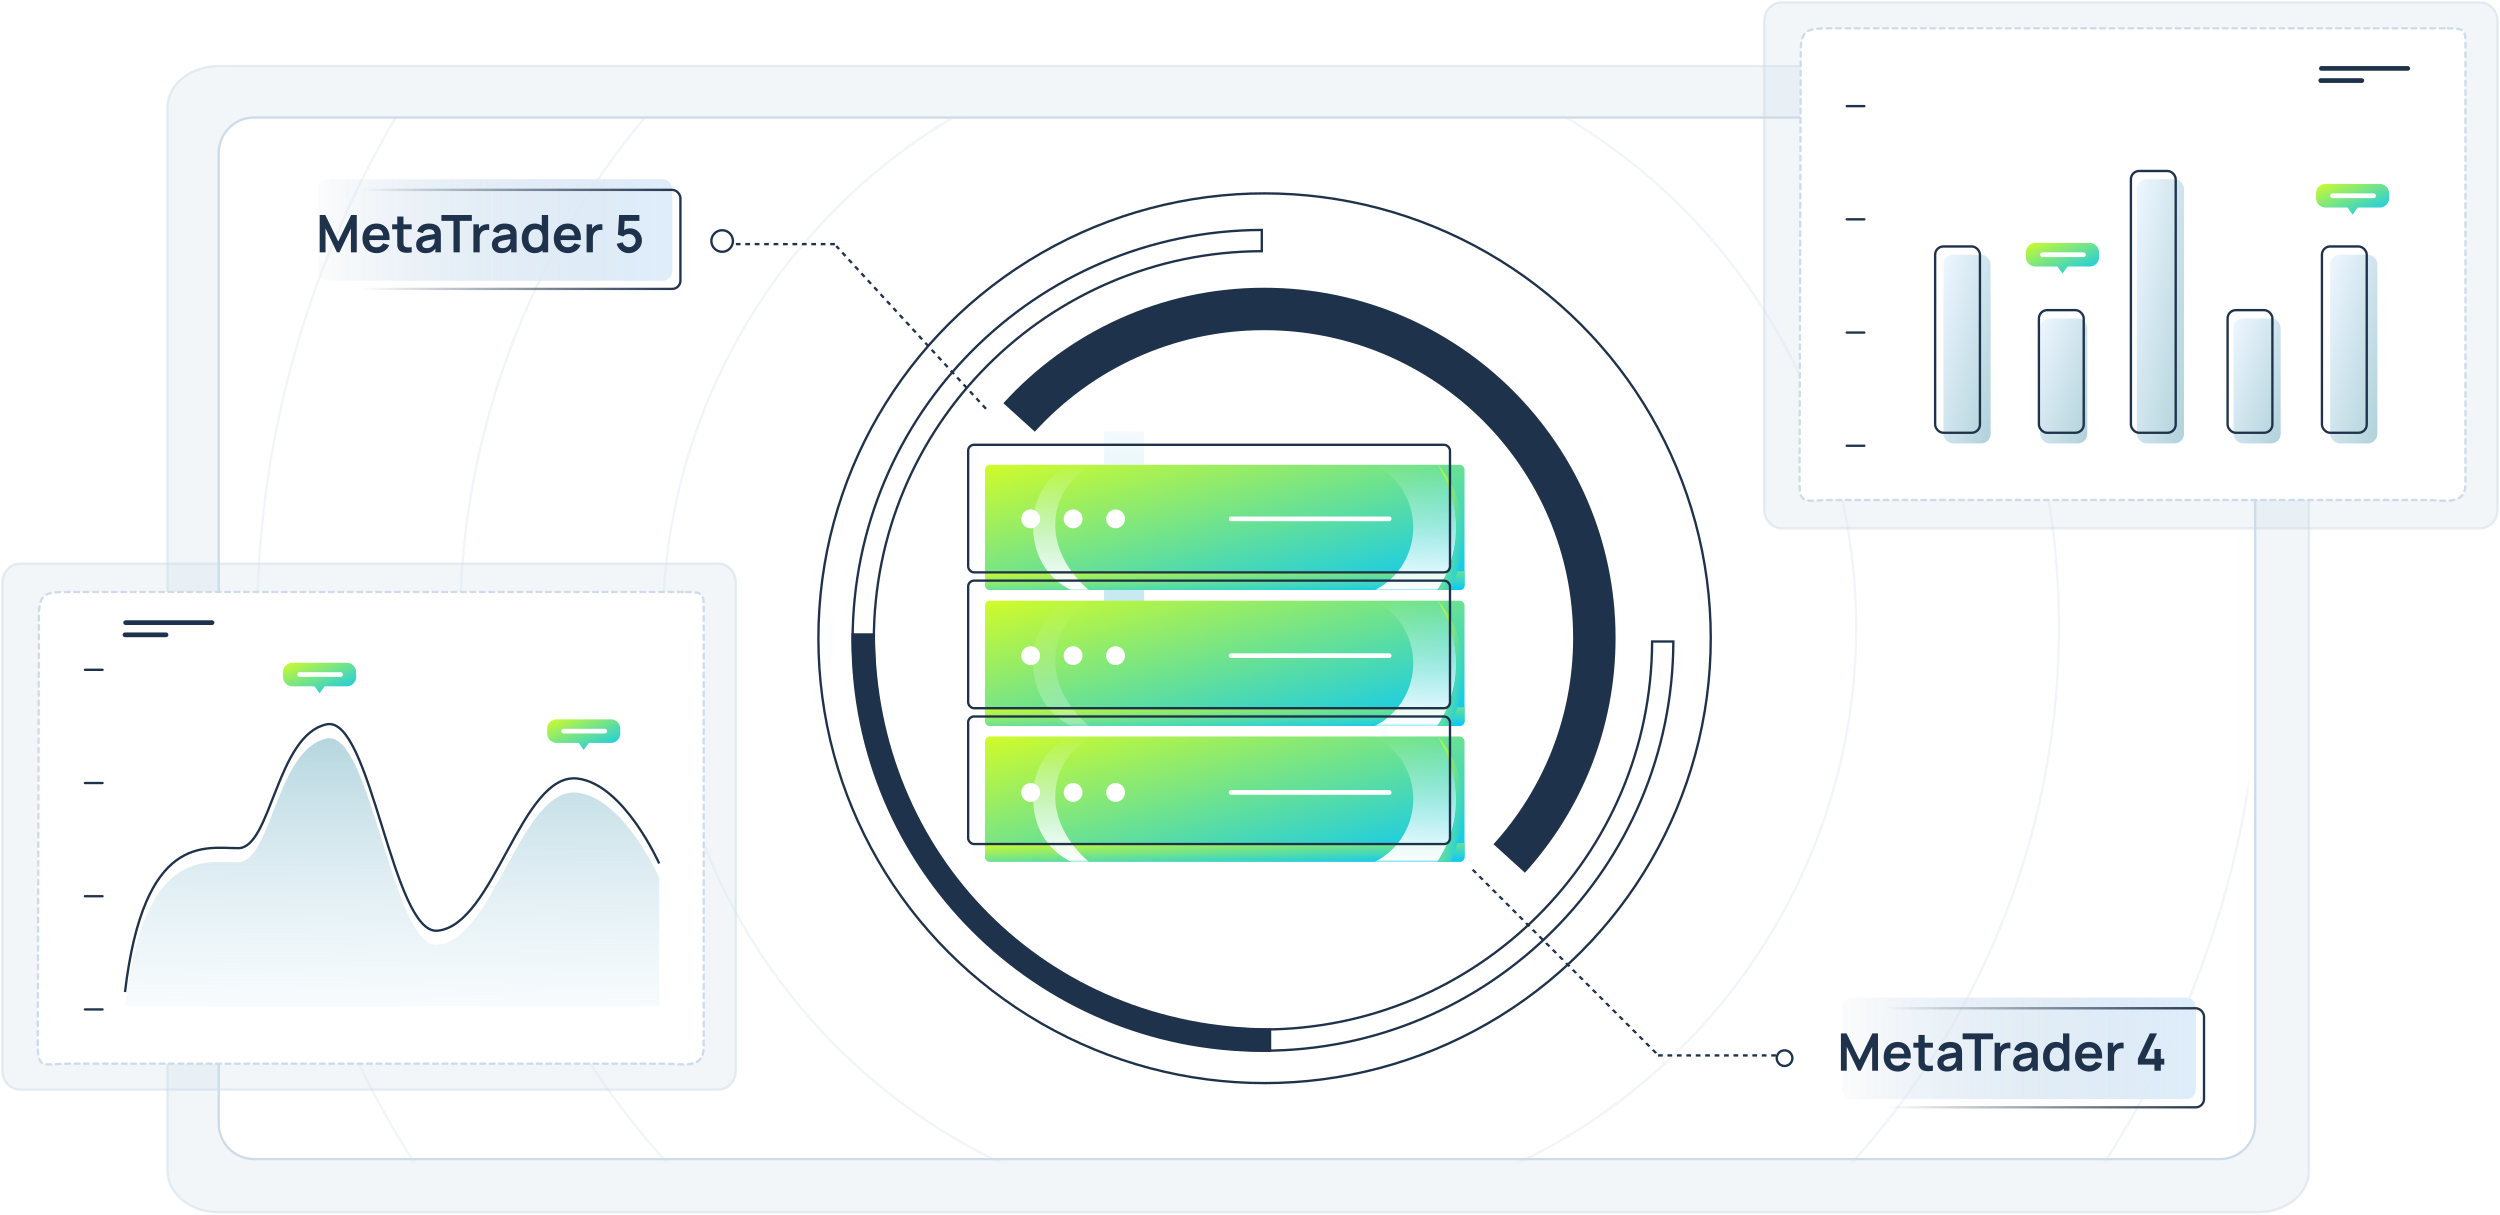 <?xml version="1.0" encoding="UTF-8"?> <svg xmlns="http://www.w3.org/2000/svg" xmlns:v="https://vecta.io/nano" width="1060" height="515" fill="none"><style>.B{stroke-linejoin:round}.C{stroke-linecap:round}.D{fill:#fff}.E{stroke:#cedce9}.F{stroke:#1f324b}.G{stroke-width:2}.H{stroke:#fff}.I{opacity:.3}.J{fill-opacity:.8}.K{fill-rule:evenodd}.L{fill:#cedce9}.M{fill-opacity:.25}.N{stroke-opacity:.5}.O{stroke-dasharray:2 2}.P{color-interpolation-filters:sRGB}.Q{flood-opacity:0}</style><circle cx="548.5" cy="282.5" r="21.5" fill="url(#H)"></circle><circle cx="543.5" cy="276.5" r="21.7" stroke-width=".4" stroke-dasharray="3 3" class="B C F"></circle><g filter="url(#E)"><use href="#i" class="L M"></use><use href="#i" class="B E N"></use></g><path d="M941.212 49.831H107.75c-8.284 0-15 6.716-15 15v411.626c0 8.284 6.716 15 15 15h833.462c8.284 0 15-6.716 15-15V64.831c0-8.284-6.716-15-15-15z" class="B D E"></path><mask id="A" maskUnits="userSpaceOnUse" x="92" y="49" width="862" height="444"><path d="M908 50H138c-24.853 0-45 20.147-45 45v352c0 24.853 20.147 45 45 45h770c24.853 0 45-20.147 45-45V95c0-24.853-20.147-45-45-45z" class="B D E"></path></mask><g mask="url(#A)" class="E"><ellipse cx="534" cy="266" rx="253" ry="252" class="I"></ellipse><ellipse cx="534" cy="266" rx="339" ry="338" class="I"></ellipse><ellipse cx="534" cy="265" rx="425" ry="424" class="I"></ellipse></g><g class="F"><path d="M757.516 451.855c-1.764.472-3.576-.574-4.049-2.338s.574-3.576 2.338-4.049 3.576.574 4.049 2.338a3.31 3.31 0 0 1-2.338 4.049zM305.012 97.792c2.43-.651 4.927.791 5.578 3.22s-.791 4.927-3.22 5.578-4.927-.791-5.578-3.22.791-4.927 3.22-5.578z"></path><g class="O"><path d="M312 103.5h42"></path><path transform="matrix(-.677 -.736 .768 -.64 418.438 173)" d="M0-.5h93.73"></path><path d="M703 447.5h50"></path><path transform="matrix(.707 .707 -.856 .517 624 369)" d="M0-.5h111.163"></path></g><ellipse cx="536.181" cy="270.616" rx="189.181" ry="188.616"></ellipse><g stroke-miterlimit="10"><path d="M432.102 177c25.619-28.249 62.679-46 103.9-46 77.32 0 140 62.456 140 139.5 0 35.97-13.663 68.761-36.1 93.5" stroke-width="18"></path><path d="M539 441c-98 0-173-76-173-172.5" stroke-width="10"></path></g></g><path fill="url(#I)" d="M468.137 182.865h16.941v105.038h-16.941z"></path><rect x="417.66" y="197.07" width="203.299" height="53.084" rx="2" fill="url(#J)"></rect><use href="#j" fill="url(#K)"></use><mask id="B" maskUnits="userSpaceOnUse" x="417" y="197" width="204" height="54"><rect x="417.66" y="197.07" width="203.299" height="53.084" rx="2" fill="url(#L)"></rect></mask><g mask="url(#B)" class="D"><use href="#k" class="I"></use><path d="M526.451 254.107l7.848-1.847a9.56 9.56 0 0 1 3.535-.158l2.054.294a6.34 6.34 0 0 1 5.199 4.534c2.109 4.906 4.742.832 9.036 3.953s9.415 2.369 14.682 2.824 9.151-11.039 13.906-13.378a29.43 29.43 0 0 0 11.696-10.408c2.9-4.473 4.551-9.656 4.779-15.001s-.978-10.652-3.488-15.36a29.52 29.52 0 0 0-10.77-11.386c-4.539-2.743-9.727-4.194-15.013-4.198-5.484-.014-8.316-5.489-12.969-2.553s-10.588-3.86-12.988 1.129l-9.511 3.389-7.996-17.231c5.373-10.395 15.77 4.217 26.604.043a46.91 46.91 0 0 1 33.648-.043c10.844 4.146 19.812 12.168 25.211 22.549s6.853 22.403 4.09 33.795-9.554 21.367-19.089 28.039-21.155 9.579-32.664 8.174-20.507 5.169-28.199-3.607-13.348 1.001-13.353-10.73c0-1.518 3.652-1.406 3.752-2.823z"></path></g><path d="M609.664 250.154h5.647c3.389-9.035 5.083-16.941 5.083-25.977 0-8.47-3.389-18.635-10.73-27.106 5.083 8.471 7.906 18.636 7.906 27.106 0 12.989-6.212 23.718-7.906 25.977z" fill="url(#M)"></path><path d="M522 220h67" class="C G H"></path><rect x="417.66" y="254.672" width="203.299" height="53.084" rx="2" fill="url(#N)"></rect><use href="#j" y="57.601" fill="url(#O)"></use><mask id="C" maskUnits="userSpaceOnUse" x="417" y="254" width="204" height="54"><rect x="417.66" y="254.672" width="203.299" height="53.084" rx="2" fill="url(#P)"></rect></mask><g mask="url(#C)" class="D"><path d="M447.427 280.146c0-15.726 13.069-30.241 31.221-26.461-21.056-8.317-40.66 6.048-40.66 26.461 0 23.437 18.878 30.493 28.317 30.997-6.293-3.78-18.878-15.272-18.878-30.997z" class="I"></path><path d="M526.451 311.709l7.848-1.846c1.158-.273 2.357-.326 3.535-.158l2.054.293a6.34 6.34 0 0 1 5.199 4.535c2.109 4.906 4.742.832 9.036 3.953s9.415 2.368 14.682 2.823 9.151-11.039 13.906-13.378 8.796-5.935 11.696-10.407 4.551-9.657 4.779-15.001a29.96 29.96 0 0 0-3.488-15.361c-2.51-4.708-6.232-8.642-10.77-11.385s-9.727-4.194-15.013-4.198c-5.484-.014-8.316-5.49-12.969-2.554s-10.588-3.859-12.988 1.13l-9.511 3.388-7.996-17.231c5.373-10.395 15.77 4.217 26.604.043a46.92 46.92 0 0 1 33.648-.043c10.844 4.147 19.812 12.168 25.211 22.549s6.853 22.403 4.09 33.796-9.554 21.366-19.089 28.038-21.155 9.58-32.664 8.175-20.507 5.168-28.199-3.608-13.348 1.001-13.353-10.729c0-1.519 3.652-1.407 3.752-2.824z"></path></g><path d="M522 278h67" class="C G H"></path><path d="M609.664 307.756h5.647c3.389-9.036 5.083-16.942 5.083-25.977 0-8.471-3.389-18.636-10.73-27.107 5.083 8.471 7.906 18.636 7.906 27.107 0 12.988-6.212 23.718-7.906 25.977z" fill="url(#Q)"></path><rect x="417.66" y="312.273" width="203.299" height="53.084" rx="2" fill="url(#R)"></rect><use href="#j" y="115.203" fill="url(#O)"></use><mask id="D" maskUnits="userSpaceOnUse" x="417" y="312" width="204" height="54"><rect x="417.66" y="312.273" width="203.299" height="53.084" rx="2" fill="url(#S)"></rect></mask><g mask="url(#D)" class="D"><use href="#k" y="115.203" class="I"></use><path d="M526.451 369.311l7.848-1.847a9.56 9.56 0 0 1 3.535-.158l2.054.294a6.34 6.34 0 0 1 5.199 4.534c2.109 4.906 4.742.833 9.036 3.953s9.415 2.369 14.682 2.824 9.151-11.039 13.906-13.378a29.43 29.43 0 0 0 11.696-10.408c2.9-4.473 4.551-9.656 4.779-15.001a29.96 29.96 0 0 0-3.488-15.36 29.52 29.52 0 0 0-10.77-11.386c-4.539-2.743-9.727-4.193-15.013-4.198-5.484-.014-8.316-5.489-12.969-2.553s-10.588-3.86-12.988 1.129l-9.511 3.389-7.996-17.231c5.373-10.395 15.77 4.217 26.604.043a46.91 46.91 0 0 1 33.648-.043c10.844 4.146 19.812 12.168 25.211 22.549s6.853 22.403 4.09 33.795-9.554 21.367-19.089 28.039-21.155 9.58-32.664 8.174-20.507 5.169-28.199-3.607-13.348 1.001-13.353-10.73c0-1.518 3.652-1.406 3.752-2.823z"></path></g><path d="M609.664 365.357h5.647c3.389-9.035 5.083-16.941 5.083-25.977 0-8.47-3.389-18.635-10.73-27.106 5.083 8.471 7.906 18.636 7.906 27.106 0 12.989-6.212 23.719-7.906 25.977z" fill="url(#T)"></path><path d="M522 336h67" class="C G H"></path><g class="F"><rect x="410.5" y="188.592" width="204.299" height="54.084" rx="2.5"></rect><rect x="410.5" y="246.193" width="204.299" height="54.084" rx="2.5"></rect><rect x="410.5" y="303.793" width="204.299" height="54.084" rx="2.5"></rect></g><g class="D"><circle cx="437" cy="220" r="4"></circle><circle cx="437" cy="278" r="4"></circle><circle cx="437" cy="336" r="4"></circle><circle cx="455" cy="220" r="4"></circle><circle cx="455" cy="278" r="4"></circle><circle cx="455" cy="336" r="4"></circle><circle cx="473" cy="220" r="4"></circle><circle cx="473" cy="278" r="4"></circle><circle cx="473" cy="336" r="4"></circle></g><rect x="781" y="423" width="150" height="43" rx="4" fill="url(#U)"></rect><rect x="781" y="423" width="150" height="43" rx="4" fill="url(#U)"></rect><rect x="785.5" y="427.5" width="149" height="42" rx="3.5" stroke="url(#V)"></rect><path d="M780.54 454h2.486v-10.153L787.877 454h1.056l4.862-10.153V454h2.475v-15.84h-2.387l-5.478 11.22-5.478-11.22h-2.387V454zm24.221.33c1.144 0 2.189-.293 3.135-.88a5.29 5.29 0 0 0 2.112-2.508l-2.618-.792c-.528 1.129-1.455 1.694-2.783 1.694-.902 0-1.613-.26-2.134-.781-.52-.528-.832-1.283-.935-2.266h8.602c.103-1.43-.055-2.669-.473-3.718s-1.059-1.859-1.925-2.431c-.858-.572-1.903-.858-3.135-.858-1.166 0-2.192.264-3.08.792-.887.521-1.58 1.261-2.079 2.222s-.748 2.09-.748 3.388c0 1.203.253 2.266.759 3.19a5.57 5.57 0 0 0 2.134 2.167c.91.521 1.966.781 3.168.781zm-.044-10.219c.822 0 1.452.216 1.892.649.448.425.73 1.104.847 2.035h-5.852c.316-1.789 1.353-2.684 3.113-2.684zM819.558 454v-2.222c-.741.11-1.401.139-1.98.088s-1.001-.297-1.265-.737c-.14-.227-.217-.521-.231-.88l-.011-1.254v-4.796h3.487v-2.079h-3.487v-3.3h-2.64v3.3h-2.156v2.079h2.156v4.95l.022 1.826c.014.528.157 1.049.429 1.562.308.565.759.979 1.353 1.243.594.257 1.265.392 2.013.407.755.022 1.525-.04 2.31-.187zm5.876.33c.946 0 1.749-.154 2.409-.462.668-.315 1.254-.803 1.76-1.463V454h2.321v-7.293l-.066-1.419c-.044-.44-.172-.869-.385-1.287a3.45 3.45 0 0 0-1.793-1.694c-.799-.345-1.727-.517-2.783-.517-1.393 0-2.504.304-3.333.913s-1.389 1.415-1.683 2.42l2.42.759c.198-.609.547-1.038 1.045-1.287s1.016-.374 1.551-.374c.807 0 1.401.165 1.782.495.382.323.598.825.649 1.507l-2.904.451c-.887.139-1.642.312-2.266.517-.938.323-1.624.781-2.057 1.375-.432.587-.649 1.313-.649 2.178 0 .653.151 1.25.451 1.793.308.543.759.979 1.353 1.309.594.323 1.32.484 2.178.484zm.528-2.112c-.623 0-1.1-.143-1.43-.429a1.38 1.38 0 0 1-.484-1.078c0-.389.125-.704.374-.946.257-.242.613-.447 1.067-.616.418-.139.921-.26 1.507-.363l2.299-.385-.055.935c-.029.337-.099.642-.209.913-.088.271-.26.561-.517.869-.249.308-.586.568-1.012.781s-.938.319-1.54.319zM837.284 454h2.651v-13.354h5.126v-2.486h-12.903v2.486h5.126V454zm8.44 0h2.662v-6.039c0-.689.124-1.302.374-1.837.256-.535.656-.95 1.199-1.243a2.88 2.88 0 0 1 1.232-.374c.454-.044.861-.015 1.221.088v-2.475c-.536-.081-1.086-.07-1.65.033-.565.095-1.067.293-1.507.594a3.05 3.05 0 0 0-.671.561c-.198.213-.371.451-.517.715v-1.903h-2.343V454zm11.829.33c.946 0 1.749-.154 2.409-.462.668-.315 1.254-.803 1.76-1.463V454h2.321v-7.293l-.066-1.419c-.044-.44-.172-.869-.385-1.287a3.45 3.45 0 0 0-1.793-1.694c-.799-.345-1.727-.517-2.783-.517-1.393 0-2.504.304-3.333.913s-1.389 1.415-1.683 2.42l2.42.759c.198-.609.547-1.038 1.045-1.287s1.016-.374 1.551-.374c.807 0 1.401.165 1.782.495.382.323.598.825.649 1.507l-2.904.451c-.887.139-1.642.312-2.266.517-.938.323-1.624.781-2.057 1.375-.432.587-.649 1.313-.649 2.178 0 .653.151 1.25.451 1.793.308.543.759.979 1.353 1.309.594.323 1.32.484 2.178.484zm.528-2.112c-.623 0-1.1-.143-1.43-.429a1.38 1.38 0 0 1-.484-1.078c0-.389.125-.704.374-.946.257-.242.613-.447 1.067-.616.418-.139.921-.26 1.507-.363l2.299-.385-.055.935c-.029.337-.099.642-.209.913-.088.271-.26.561-.517.869-.249.308-.586.568-1.012.781s-.938.319-1.54.319zm13.589 2.112c.704 0 1.339-.106 1.903-.319s1.06-.51 1.485-.891v.88h2.343v-15.84h-2.673v4.543c-.396-.293-.839-.517-1.331-.671-.491-.161-1.034-.242-1.628-.242-1.122 0-2.097.271-2.926.814-.821.543-1.459 1.287-1.914 2.233s-.682 2.02-.682 3.223c0 1.188.224 2.255.671 3.201s1.078 1.694 1.892 2.244 1.768.825 2.86.825zm.407-2.376c-.689 0-1.257-.172-1.705-.517-.447-.352-.781-.821-1.001-1.408-.212-.587-.319-1.243-.319-1.969 0-.719.11-1.371.33-1.958.228-.594.569-1.063 1.023-1.408.462-.352 1.049-.528 1.76-.528 1.012 0 1.746.359 2.2 1.078.462.719.693 1.657.693 2.816 0 1.151-.231 2.09-.693 2.816-.454.719-1.217 1.078-2.288 1.078zm13.809 2.376c1.144 0 2.189-.293 3.135-.88a5.29 5.29 0 0 0 2.112-2.508l-2.618-.792c-.528 1.129-1.455 1.694-2.783 1.694-.902 0-1.613-.26-2.134-.781-.52-.528-.832-1.283-.935-2.266h8.602c.103-1.43-.055-2.669-.473-3.718s-1.059-1.859-1.925-2.431c-.858-.572-1.903-.858-3.135-.858-1.166 0-2.192.264-3.08.792-.887.521-1.58 1.261-2.079 2.222s-.748 2.09-.748 3.388c0 1.203.253 2.266.759 3.19a5.57 5.57 0 0 0 2.134 2.167c.91.521 1.966.781 3.168.781zm-.044-10.219c.822 0 1.452.216 1.892.649.448.425.73 1.104.847 2.035h-5.852c.316-1.789 1.353-2.684 3.113-2.684zM893.72 454h2.662v-6.039c0-.689.124-1.302.374-1.837.256-.535.656-.95 1.199-1.243a2.88 2.88 0 0 1 1.232-.374c.454-.044.861-.015 1.221.088v-2.475c-.536-.081-1.086-.07-1.65.033-.565.095-1.067.293-1.507.594a3.05 3.05 0 0 0-.671.561c-.198.213-.371.451-.517.715v-1.903h-2.343V454zm19.769 0h2.684v-2.618h1.485v-2.475h-1.485v-4.125h-2.684v4.125h-3.993l5.071-10.747h-3.025l-5.071 10.747v2.475h7.018V454z" fill="#1f324b"></path><rect x="135" y="76" width="150" height="43" rx="4" fill="url(#W)"></rect><rect x="135" y="76" width="150" height="43" rx="4" fill="url(#W)"></rect><path d="M135.54 107h2.486V96.847L142.877 107h1.056l4.862-10.153V107h2.475V91.16h-2.387l-5.478 11.22-5.478-11.22h-2.387V107zm24.221.33c1.144 0 2.189-.293 3.135-.88a5.29 5.29 0 0 0 2.112-2.508l-2.618-.792c-.528 1.129-1.455 1.694-2.783 1.694-.902 0-1.613-.26-2.134-.781-.52-.528-.832-1.283-.935-2.266h8.602c.103-1.43-.055-2.669-.473-3.718s-1.059-1.859-1.925-2.431c-.858-.572-1.903-.858-3.135-.858-1.166 0-2.192.264-3.08.792-.887.521-1.58 1.261-2.079 2.222s-.748 2.09-.748 3.388c0 1.203.253 2.266.759 3.19a5.57 5.57 0 0 0 2.134 2.167c.91.521 1.966.781 3.168.781zm-.044-10.219c.822 0 1.452.216 1.892.649.448.425.73 1.104.847 2.035h-5.852c.316-1.789 1.353-2.684 3.113-2.684zM174.558 107v-2.222c-.741.11-1.401.139-1.98.088s-1.001-.297-1.265-.737c-.14-.227-.217-.521-.231-.88l-.011-1.254v-4.796h3.487V95.12h-3.487v-3.3h-2.64v3.3h-2.156v2.079h2.156v4.95l.022 1.826c.014.528.157 1.049.429 1.562.308.565.759.979 1.353 1.243.594.257 1.265.392 2.013.407.755.022 1.525-.04 2.31-.187zm5.876.33c.946 0 1.749-.154 2.409-.462.668-.315 1.254-.803 1.76-1.463V107h2.321v-7.293l-.066-1.419c-.044-.44-.172-.869-.385-1.287a3.45 3.45 0 0 0-1.793-1.694c-.799-.345-1.727-.517-2.783-.517-1.393 0-2.504.304-3.333.913s-1.389 1.415-1.683 2.42l2.42.759c.198-.609.547-1.038 1.045-1.287a3.43 3.43 0 0 1 1.551-.374c.807 0 1.401.165 1.782.495.382.323.598.825.649 1.507l-2.904.451c-.887.139-1.642.312-2.266.517-.938.323-1.624.781-2.057 1.375-.432.587-.649 1.313-.649 2.178 0 .653.151 1.25.451 1.793.308.543.759.979 1.353 1.309.594.323 1.32.484 2.178.484zm.528-2.112c-.623 0-1.1-.143-1.43-.429a1.38 1.38 0 0 1-.484-1.078c0-.389.125-.704.374-.946.257-.242.613-.447 1.067-.616.418-.139.921-.26 1.507-.363l2.299-.385-.055.935c-.029.337-.099.642-.209.913-.088.271-.26.561-.517.869-.249.308-.586.568-1.012.781s-.938.319-1.54.319zM192.284 107h2.651V93.646h5.126V91.16h-12.903v2.486h5.126V107zm8.44 0h2.662v-6.039c0-.689.124-1.302.374-1.837.256-.535.656-.95 1.199-1.243a2.88 2.88 0 0 1 1.232-.374c.454-.044.861-.015 1.221.088V95.12a5 5 0 0 0-1.65.033c-.565.095-1.067.293-1.507.594a3.05 3.05 0 0 0-.671.561c-.198.213-.371.451-.517.715V95.12h-2.343V107zm11.829.33c.946 0 1.749-.154 2.409-.462.668-.315 1.254-.803 1.76-1.463V107h2.321v-7.293l-.066-1.419c-.044-.44-.172-.869-.385-1.287a3.45 3.45 0 0 0-1.793-1.694c-.799-.345-1.727-.517-2.783-.517-1.393 0-2.504.304-3.333.913s-1.389 1.415-1.683 2.42l2.42.759c.198-.609.547-1.038 1.045-1.287a3.43 3.43 0 0 1 1.551-.374c.807 0 1.401.165 1.782.495.382.323.598.825.649 1.507l-2.904.451c-.887.139-1.642.312-2.266.517-.938.323-1.624.781-2.057 1.375-.432.587-.649 1.313-.649 2.178 0 .653.151 1.25.451 1.793.308.543.759.979 1.353 1.309.594.323 1.32.484 2.178.484zm.528-2.112c-.623 0-1.1-.143-1.43-.429a1.38 1.38 0 0 1-.484-1.078c0-.389.125-.704.374-.946.257-.242.613-.447 1.067-.616.418-.139.921-.26 1.507-.363l2.299-.385-.055.935c-.029.337-.099.642-.209.913-.088.271-.26.561-.517.869-.249.308-.586.568-1.012.781s-.938.319-1.54.319zm13.589 2.112c.704 0 1.339-.106 1.903-.319s1.06-.51 1.485-.891v.88h2.343V91.16h-2.673v4.543a4.45 4.45 0 0 0-1.331-.671c-.491-.161-1.034-.242-1.628-.242-1.122 0-2.097.271-2.926.814-.821.543-1.459 1.287-1.914 2.233s-.682 2.02-.682 3.223c0 1.188.224 2.255.671 3.201s1.078 1.694 1.892 2.244 1.768.825 2.86.825zm.407-2.376c-.689 0-1.257-.172-1.705-.517-.447-.352-.781-.821-1.001-1.408-.212-.587-.319-1.243-.319-1.969 0-.719.11-1.371.33-1.958.228-.594.569-1.063 1.023-1.408.462-.352 1.049-.528 1.76-.528 1.012 0 1.746.359 2.2 1.078.462.719.693 1.657.693 2.816 0 1.151-.231 2.09-.693 2.816-.454.719-1.217 1.078-2.288 1.078zm13.809 2.376c1.144 0 2.189-.293 3.135-.88a5.29 5.29 0 0 0 2.112-2.508l-2.618-.792c-.528 1.129-1.455 1.694-2.783 1.694-.902 0-1.613-.26-2.134-.781-.52-.528-.832-1.283-.935-2.266h8.602c.103-1.43-.055-2.669-.473-3.718s-1.059-1.859-1.925-2.431c-.858-.572-1.903-.858-3.135-.858-1.166 0-2.192.264-3.08.792-.887.521-1.58 1.261-2.079 2.222s-.748 2.09-.748 3.388c0 1.203.253 2.266.759 3.19a5.57 5.57 0 0 0 2.134 2.167c.91.521 1.966.781 3.168.781zm-.044-10.219c.822 0 1.452.216 1.892.649.448.425.73 1.104.847 2.035h-5.852c.316-1.789 1.353-2.684 3.113-2.684zM248.72 107h2.662v-6.039c0-.689.124-1.302.374-1.837.256-.535.656-.95 1.199-1.243a2.88 2.88 0 0 1 1.232-.374c.454-.044.861-.015 1.221.088V95.12a5 5 0 0 0-1.65.033c-.565.095-1.067.293-1.507.594a3.05 3.05 0 0 0-.671.561c-.198.213-.371.451-.517.715V95.12h-2.343V107zm17.888.33c.997 0 1.914-.238 2.75-.715.843-.477 1.522-1.115 2.035-1.914.513-.807.77-1.705.77-2.695s-.22-1.874-.66-2.651a4.75 4.75 0 0 0-1.804-1.848c-.763-.447-1.639-.671-2.629-.671a4.79 4.79 0 0 0-1.254.176c-.425.117-.829.293-1.21.528l.242-3.894h6.248V91.16h-8.602l-.484 8.382 2.266.726c.213-.249.517-.484.913-.704.403-.22.909-.33 1.518-.33a2.71 2.71 0 0 1 1.397.374c.425.249.763.583 1.012 1.001.257.418.385.884.385 1.397 0 .506-.125.972-.374 1.397a2.91 2.91 0 0 1-1.012 1.012c-.418.249-.887.374-1.408.374-.594 0-1.151-.183-1.672-.55-.513-.374-.851-.88-1.012-1.518l-2.552.682c.22.777.579 1.463 1.078 2.057.506.587 1.107 1.045 1.804 1.375.704.33 1.456.495 2.255.495z" fill="#1f324b"></path><rect x="139.5" y="80.5" width="149" height="42" rx="3.5" stroke="url(#X)"></rect><g filter="url(#F)"><use href="#l" class="L M"></use><use href="#l" class="B E N"></use></g><g class="D"><path d="M1036.5 12H776c-9.596 0-12.5.404-12.5 10l-.5 183c0 9.596 3.404 7 13 7h252c8.5 0 17.37 2.596 17.37-7V22c0-9.596.73-10-8.87-10z" class="B C E O"></path><use href="#m"></use><use href="#m" y="19.214"></use><use href="#m" y="38.429"></use><use href="#m" y="57.661"></use><use href="#m" y="76.875"></use><use href="#m" y="96.088"></use><use href="#m" y="115.303"></use><use href="#m" y="134.584"></use></g><g class="B C F"><use href="#n"></use><use href="#n" y="48"></use><use href="#n" y="96"></use><use href="#n" y="144"></use><path d="M984.27 28.999h36.62M984 34.161h17.4" class="G"></path></g><path d="M239.27 296.999h36.623M239 302.161h17.403" class="E B C G"></path><rect x="824" y="108" width="20" height="80" rx="4" fill="url(#Y)" class="J"></rect><rect x="820.5" y="104.5" width="19" height="79" rx="3.5" class="F"></rect><rect x="865" y="135" width="20" height="53" rx="4" fill="url(#Z)" class="J"></rect><rect x="906" y="76" width="20" height="112" rx="4" fill="url(#a)" class="J"></rect><rect x="988" y="108" width="20" height="80" rx="4" fill="url(#b)" class="J"></rect><g class="F"><rect x="903.5" y="72.5" width="19" height="111" rx="3.5"></rect><rect x="984.5" y="104.5" width="19" height="79" rx="3.5"></rect></g><rect x="947" y="135" width="20" height="53" rx="4" fill="url(#c)" class="J"></rect><path d="M863 103a4 4 0 0 0-4 4v2a4 4 0 0 0 4 4h9.335l2.165 3 2.165-3H886a4 4 0 0 0 4-4v-2a4 4 0 0 0-4-4h-23z" fill="url(#d)" class="K"></path><path d="M866 108h17.403" class="B C G H"></path><g class="F"><rect x="944.5" y="131.5" width="19" height="52" rx="3.5"></rect><rect x="864.5" y="131.5" width="19" height="52" rx="3.5"></rect></g><path d="M986 78a4 4 0 0 0-4 4v2a4 4 0 0 0 4 4h9.335l2.165 3 2.165-3H1009a4 4 0 0 0 4-4v-2a4 4 0 0 0-4-4h-23z" fill="url(#e)" class="K"></path><path d="M989 83h17.4" class="B C G H"></path><g filter="url(#G)"><use href="#o" class="L M"></use><use href="#o" class="B E N"></use></g><path d="M289.5 251H29c-9.596 0-12.5.404-12.5 10L16 444c0 9.596 3.404 7 13 7h251.997c8.503 0 17.375 2.596 17.375-7V261c0-9.596.724-10-8.872-10z" class="B C D E O"></path><g opacity=".7" class="D"><use href="#p"></use><use href="#p" y="19.214"></use><use href="#p" y="38.429"></use><use href="#p" y="57.661"></use><path d="M276.417 361.292H52.531v8.163h223.886v-8.163z"></path><use href="#p" y="96.088"></use><use href="#p" y="115.303"></use><use href="#p" y="134.584"></use></g><g class="B C F"><use href="#n" x="-747" y="239"></use><use href="#n" x="-747" y="287"></use><use href="#n" x="-747" y="335"></use><use href="#n" x="-747" y="383"></use><path d="M53.27 264h36.624M53 269.162h17.403" class="G"></path></g><path d="M101 365.622c-14 0-40-6.5-48 61h226.5v-54.499s-14.9-33.522-34.5-36c-24.112-3.049-35.304 62.206-59.5 64.5-19.066 1.808-28.258-91.44-47-87.502-21.266 4.469-23.5 52.501-37.5 52.501z" fill="url(#f)"></path><path d="M53 420.622c8-67.5 34-61 48-61s16.234-48.032 37.5-52.501c18.742-3.938 27.934 89.31 47 87.502 24.196-2.294 35.388-67.549 59.5-64.5 19.6 2.478 34.5 36 34.5 36" class="F"></path><path d="M124 281a4 4 0 0 0-4 4v2a4 4 0 0 0 4 4h9.335l2.165 3 2.165-3H147a4 4 0 0 0 4-4v-2a4 4 0 0 0-4-4h-23z" fill="url(#g)" class="K"></path><path d="M127 286h17.403" class="B C G H"></path><path d="M236 305a4 4 0 0 0-4 4v2a4 4 0 0 0 4 4h9.335l2.165 3 2.165-3H259a4 4 0 0 0 4-4v-2a4 4 0 0 0-4-4h-23z" fill="url(#h)" class="K"></path><path d="M239 310h17.403" class="B C G H"></path><path d="M535.5 436.5c90.96 0 164.73-73.603 164.999-164.5h9c-.269 95.868-78.068 173.5-173.999 173.5-96.098 0-174-77.902-174-174 0-95.931 77.632-173.73 173.5-173.999v9c-90.897.269-164.5 74.039-164.5 164.999 0 91.127 73.873 165 165 165z" class="F"></path><defs><filter id="E" x="-4.5" y="-47.5" width="1059" height="637" class="P"><feFlood class="Q"></feFlood><feGaussianBlur in="BackgroundImage" stdDeviation="37.5"></feGaussianBlur><feComposite in2="SourceAlpha" operator="in"></feComposite><feBlend in="SourceGraphic"></feBlend></filter><filter id="F" x="672.5" y="-74.5" width="462" height="374" class="P"><feFlood class="Q"></feFlood><feGaussianBlur in="BackgroundImage" stdDeviation="37.5"></feGaussianBlur><feComposite in2="SourceAlpha" operator="in"></feComposite><feBlend in="SourceGraphic"></feBlend></filter><filter id="G" x="-74.5" y="163.5" width="462" height="374" class="P"><feFlood class="Q"></feFlood><feGaussianBlur in="BackgroundImage" stdDeviation="37.5"></feGaussianBlur><feComposite in2="SourceAlpha" operator="in"></feComposite><feBlend in="SourceGraphic"></feBlend></filter><linearGradient id="H" x1="527" y1="262.016" x2="570" y2="304" href="#q"><stop stop-color="#cefb2c"></stop><stop offset="1" stop-color="#05c7fb"></stop></linearGradient><linearGradient id="I" x1="468.137" y1="236.664" x2="475.047" y2="150.112" href="#q"><stop stop-color="#c8e8f2"></stop><stop offset="1" stop-color="#f1fafd" stop-opacity="0"></stop></linearGradient><linearGradient id="J" x1="417.66" y1="198.324" x2="444.165" y2="297.433" href="#q"><stop stop-color="#cefb2c"></stop><stop offset="1" stop-color="#05c7fb"></stop></linearGradient><linearGradient id="K" x1="417.66" y1="242.435" x2="418.289" y2="258.227" href="#q"><stop stop-color="#cefb2c"></stop><stop offset="1" stop-color="#05c7fb"></stop></linearGradient><linearGradient id="L" x1="519.309" y1="197.07" x2="519.309" y2="250.154" href="#q"><stop stop-color="#86b8c9" stop-opacity="0"></stop><stop offset="1" stop-color="#86b8c9"></stop></linearGradient><linearGradient id="M" x1="609.664" y1="198.325" x2="629.837" y2="202.306" href="#q"><stop stop-color="#cefb2c"></stop><stop offset="1" stop-color="#05c7fb"></stop></linearGradient><linearGradient id="N" x1="417.66" y1="255.926" x2="444.165" y2="355.035" href="#q"><stop stop-color="#cefb2c"></stop><stop offset="1" stop-color="#05c7fb"></stop></linearGradient><linearGradient id="O" x1="417.66" y1="242.436" x2="418.289" y2="258.227" href="#q"><stop stop-color="#cefb2c"></stop><stop offset="1" stop-color="#05c7fb"></stop></linearGradient><linearGradient id="P" x1="519.309" y1="254.672" x2="519.309" y2="307.755" href="#q"><stop stop-color="#86b8c9" stop-opacity="0"></stop><stop offset="1" stop-color="#86b8c9"></stop></linearGradient><linearGradient id="Q" x1="609.664" y1="255.926" x2="629.837" y2="259.907" href="#q"><stop stop-color="#cefb2c"></stop><stop offset="1" stop-color="#05c7fb"></stop></linearGradient><linearGradient id="R" x1="417.66" y1="313.527" x2="444.165" y2="412.636" href="#q"><stop stop-color="#cefb2c"></stop><stop offset="1" stop-color="#05c7fb"></stop></linearGradient><linearGradient id="S" x1="519.309" y1="312.273" x2="519.309" y2="365.357" href="#q"><stop stop-color="#86b8c9" stop-opacity="0"></stop><stop offset="1" stop-color="#86b8c9"></stop></linearGradient><linearGradient id="T" x1="609.664" y1="313.528" x2="629.837" y2="317.509" href="#q"><stop stop-color="#cefb2c"></stop><stop offset="1" stop-color="#05c7fb"></stop></linearGradient><linearGradient id="U" x1="962.731" y1="445" x2="772.346" y2="445" href="#q"><stop stop-color="#e1f0fd"></stop><stop offset="1" stop-color="#cedce9" stop-opacity="0"></stop><stop offset="1" stop-color="#e1f0fd" stop-opacity="0"></stop></linearGradient><linearGradient id="V" x1="935" y1="448" x2="799" y2="448" href="#q"><stop stop-color="#1f324b"></stop><stop offset="1" stop-color="#1f324b" stop-opacity="0"></stop></linearGradient><linearGradient id="W" x1="316.731" y1="98" x2="126.346" y2="98" href="#q"><stop stop-color="#e1f0fd"></stop><stop offset="1" stop-color="#cedce9" stop-opacity="0"></stop><stop offset="1" stop-color="#e1f0fd" stop-opacity="0"></stop></linearGradient><linearGradient id="X" x1="289" y1="101" x2="153" y2="101" href="#q"><stop stop-color="#1f324b"></stop><stop offset="1" stop-color="#1f324b" stop-opacity="0"></stop></linearGradient><linearGradient id="Y" x1="824" y1="109.889" x2="860.87" y2="118.889" href="#q"><stop stop-color="#e9f4ff"></stop><stop offset="1" stop-color="#9cc6d1"></stop></linearGradient><linearGradient id="Z" x1="865" y1="136.252" x2="899.397" y2="148.925" href="#q"><stop stop-color="#e9f4ff"></stop><stop offset="1" stop-color="#9cc6d1"></stop></linearGradient><linearGradient id="a" x1="906" y1="78.645" x2="943.914" y2="85.256" href="#q"><stop stop-color="#e9f4ff"></stop><stop offset="1" stop-color="#9cc6d1"></stop></linearGradient><linearGradient id="b" x1="988" y1="109.889" x2="1024.87" y2="118.889" href="#q"><stop stop-color="#e9f4ff"></stop><stop offset="1" stop-color="#9cc6d1"></stop></linearGradient><linearGradient id="c" x1="947" y1="136.252" x2="981.397" y2="148.925" href="#q"><stop stop-color="#e9f4ff"></stop><stop offset="1" stop-color="#9cc6d1"></stop></linearGradient><linearGradient id="d" x1="859" y1="103.307" x2="868.431" y2="125.264" href="#q"><stop stop-color="#cefb2c"></stop><stop offset="1" stop-color="#05c7fb"></stop></linearGradient><linearGradient id="e" x1="982" y1="78.307" x2="991.431" y2="100.264" href="#q"><stop stop-color="#cefb2c"></stop><stop offset="1" stop-color="#05c7fb"></stop></linearGradient><linearGradient id="f" x1="166.25" y1="313" x2="166" y2="461" href="#q"><stop stop-color="#b6d6df"></stop><stop offset="1" stop-color="#e8f4fc" stop-opacity="0"></stop></linearGradient><linearGradient id="g" x1="120" y1="281.307" x2="129.431" y2="303.264" href="#q"><stop stop-color="#cefb2c"></stop><stop offset="1" stop-color="#05c7fb"></stop></linearGradient><linearGradient id="h" x1="232" y1="305.307" x2="241.431" y2="327.264" href="#q"><stop stop-color="#cefb2c"></stop><stop offset="1" stop-color="#05c7fb"></stop></linearGradient><path id="i" d="M658.529 514h298.934c5.712 0 11.19-1.85 15.229-5.143S979 501.099 979 496.442V45.558c0-4.657-2.269-9.123-6.308-12.415S963.175 28 957.463 28H92.537c-5.712 0-11.19 1.85-15.229 5.143S71 40.901 71 45.558v450.884c0 4.657 2.269 9.123 6.308 12.415S86.825 514 92.537 514h565.992z"></path><path id="j" d="M417.66 242.249h203.299v5.906a2 2 0 0 1-2 2H419.66a2 2 0 0 1-2-2v-5.906z"></path><path id="k" d="M447.427 222.546c0-15.725 13.069-30.241 31.221-26.461-21.056-8.316-40.66 6.048-40.66 26.461 0 23.437 18.878 30.494 28.317 30.998-6.293-3.78-18.878-15.272-18.878-30.998z"></path><path id="l" d="M949.235 224h102.385c1.96 0 3.84-.849 5.22-2.36s2.16-3.56 2.16-5.696V9.056c0-2.137-.78-4.186-2.16-5.697S1053.58 1 1051.62 1H755.377c-1.957 0-3.833.849-5.216 2.36S748 6.92 748 9.056v206.888c0 2.136.777 4.185 2.161 5.696s3.259 2.36 5.216 2.36h193.858z"></path><path id="m" d="M1023.42 45.417H799.531v8.162h223.889v-8.162z"></path><path id="n" d="M783.02 45.001h7.449"></path><path id="o" d="M202.235 462h102.388c1.957 0 3.833-.849 5.216-2.36s2.161-3.56 2.161-5.696V247.056c0-2.136-.777-4.185-2.161-5.696s-3.259-2.36-5.216-2.36H8.377c-1.956 0-3.833.849-5.216 2.36S1 244.92 1 247.056v206.888c0 2.136.777 4.185 2.161 5.696S6.42 462 8.377 462h193.858z"></path><path id="p" d="M276.417 284.417H52.531v8.162h223.886v-8.162z"></path><linearGradient id="q" gradientUnits="userSpaceOnUse"></linearGradient></defs></svg> 